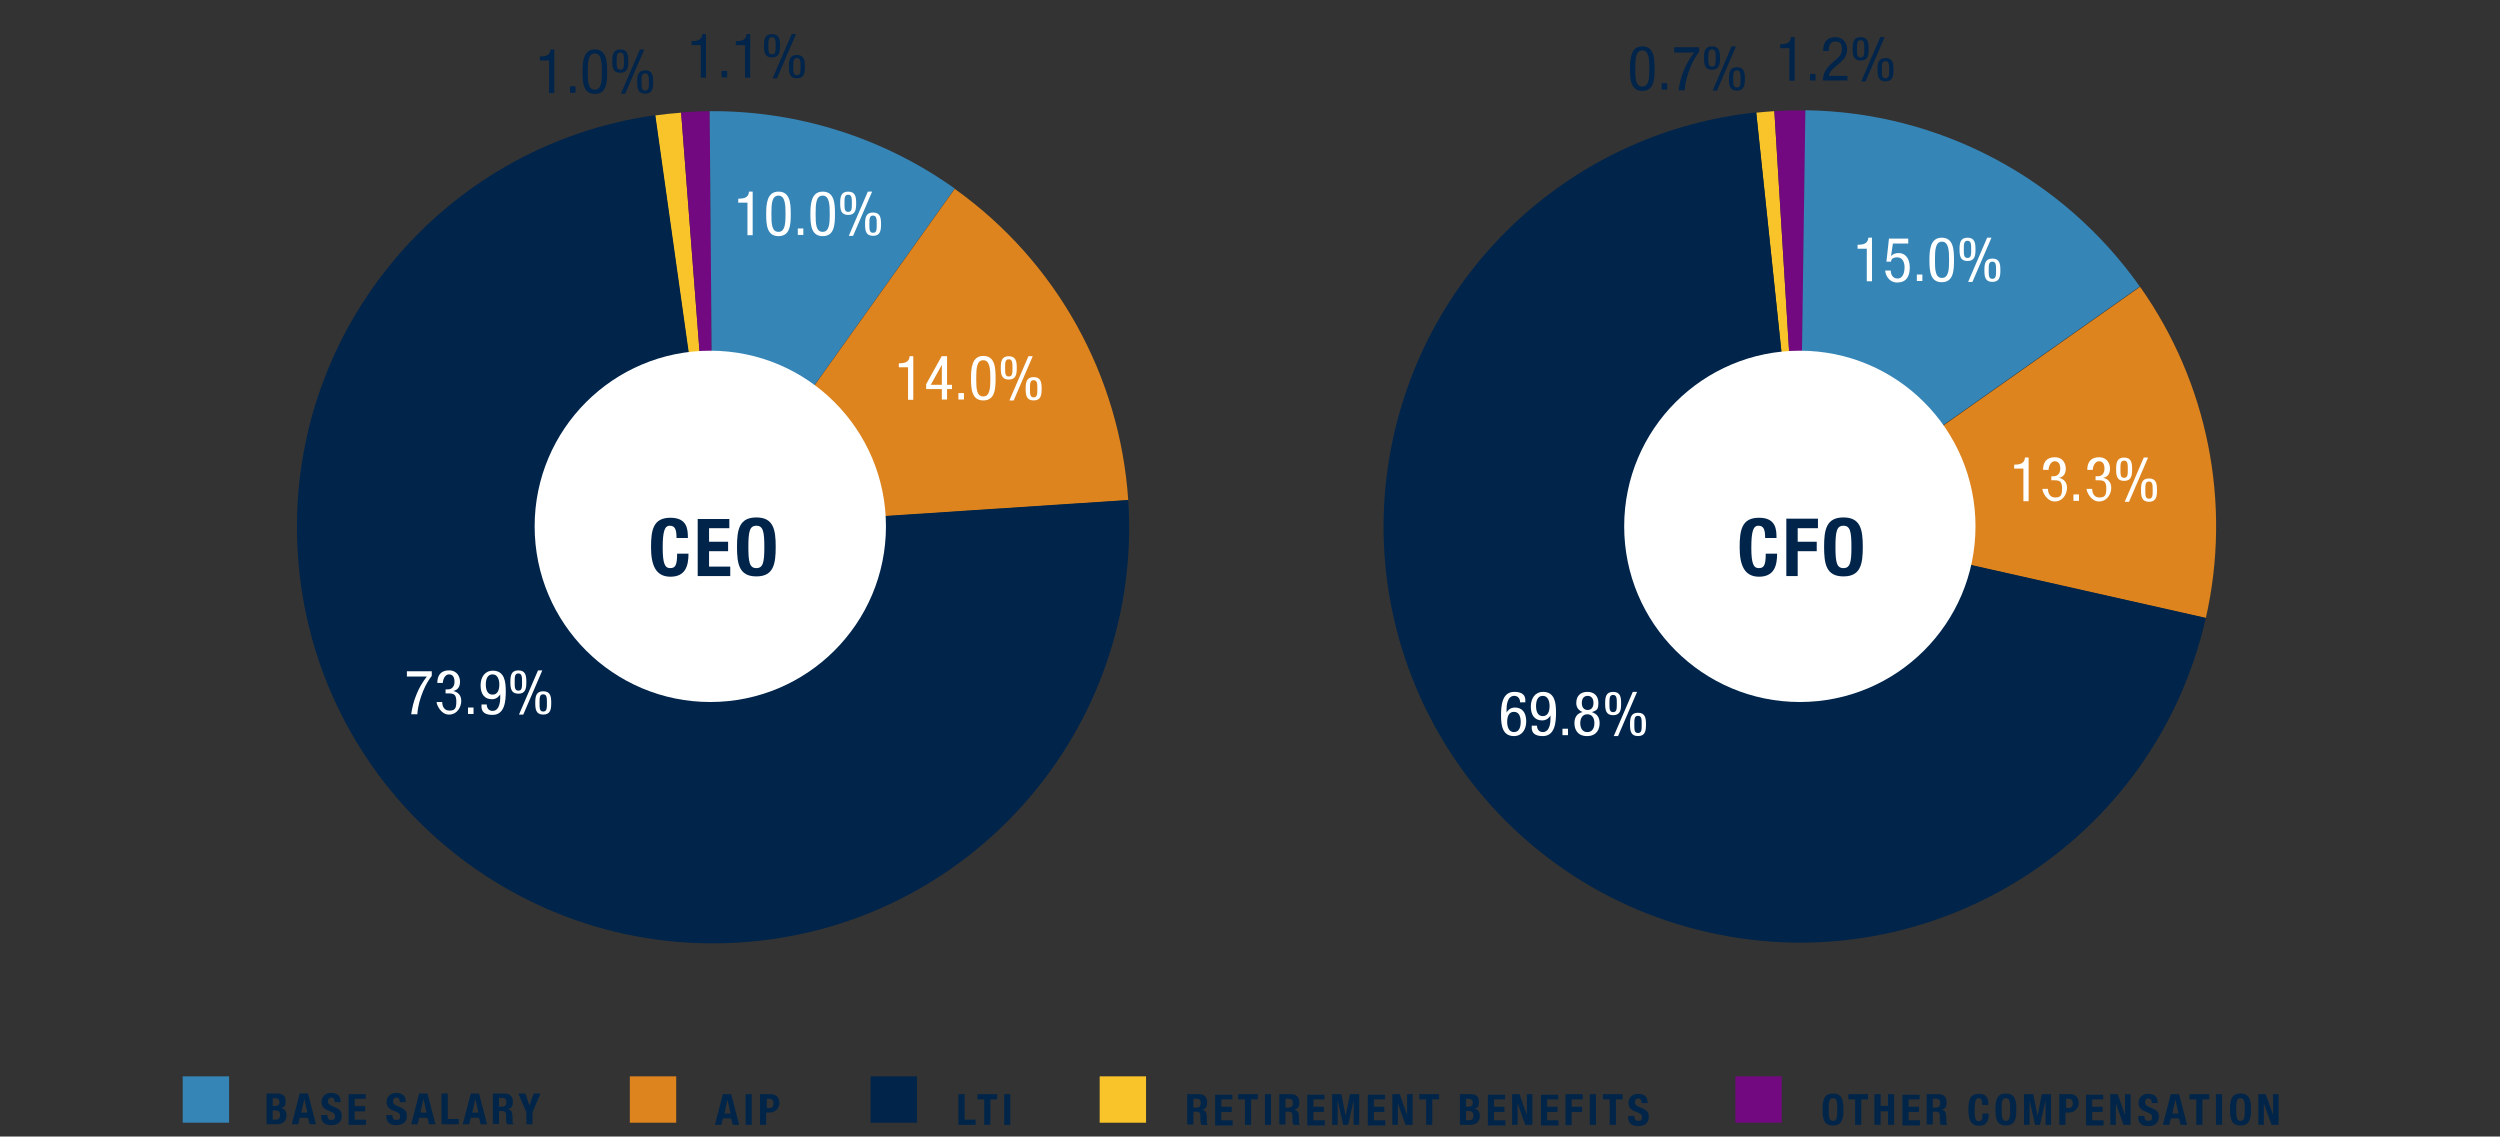 <?xml version="1.0" encoding="UTF-8"?>
<svg id="Layer_1" data-name="Layer 1" xmlns="http://www.w3.org/2000/svg" xmlns:xlink="http://www.w3.org/1999/xlink" version="1.1" viewBox="0 0 814.1 370.1">
  <rect x="0" y="0" width="814.1" height="370.1" fill="#333333" stroke="none"/>
  <defs>
    <style>
      .cls-1, .cls-2, .cls-3, .cls-4, .cls-5, .cls-6, .cls-7, .cls-8, .cls-9, .cls-10, .cls-11, .cls-12, .cls-13 {
        stroke-width: 0px;
      }

      .cls-1, .cls-3, .cls-7, .cls-10, .cls-13 {
        fill-rule: evenodd;
      }

      .cls-1, .cls-9 {
        fill: #3585b7;
      }

      .cls-14 {
        clip-path: url(#clippath);
      }

      .cls-2 {
        fill: none;
      }

      .cls-3, .cls-4 {
        fill: #dd841e;
      }

      .cls-5, .cls-7 {
        fill: #720980;
      }

      .cls-6, .cls-10 {
        fill: #f9c42a;
      }

      .cls-15 {
        clip-path: url(#clippath-1);
      }

      .cls-16 {
        clip-path: url(#clippath-4);
      }

      .cls-17 {
        clip-path: url(#clippath-3);
      }

      .cls-18 {
        clip-path: url(#clippath-2);
      }

      .cls-19 {
        clip-path: url(#clippath-7);
      }

      .cls-20 {
        clip-path: url(#clippath-8);
      }

      .cls-21 {
        clip-path: url(#clippath-6);
      }

      .cls-22 {
        clip-path: url(#clippath-5);
      }

      .cls-23 {
        clip-path: url(#clippath-9);
      }

      .cls-8 {
        fill: #002549;
      }

      .cls-11, .cls-13 {
        fill: #00244a;
      }

      .cls-24 {
        isolation: isolate;
      }

      .cls-12 {
        fill: #fff;
      }
    </style>
    <clipPath id="clippath">
      <rect class="cls-2" x="17.8" y="28.4" width="428.6" height="286" transform="translate(-21.6 34) rotate(-8)"/>
    </clipPath>
    <clipPath id="clippath-1">
      <rect class="cls-2" x="17.8" y="28.4" width="428.6" height="286" transform="translate(-21.6 34) rotate(-8)"/>
    </clipPath>
    <clipPath id="clippath-2">
      <rect class="cls-2" x="17.8" y="28.4" width="428.6" height="286" transform="translate(-21.6 34) rotate(-8)"/>
    </clipPath>
    <clipPath id="clippath-3">
      <rect class="cls-2" x="17.8" y="28.4" width="428.6" height="286" transform="translate(-21.6 34) rotate(-8)"/>
    </clipPath>
    <clipPath id="clippath-4">
      <rect class="cls-2" x="17.8" y="28.4" width="428.6" height="286" transform="translate(-21.6 34) rotate(-8)"/>
    </clipPath>
    <clipPath id="clippath-5">
      <rect class="cls-2" x="371.7" y="28.1" width="428.7" height="286" transform="translate(-14.7 62.5) rotate(-6)"/>
    </clipPath>
    <clipPath id="clippath-6">
      <rect class="cls-2" x="371.7" y="28.1" width="428.7" height="286" transform="translate(-14.7 62.5) rotate(-6)"/>
    </clipPath>
    <clipPath id="clippath-7">
      <rect class="cls-2" x="371.7" y="28.1" width="428.7" height="286" transform="translate(-14.7 62.5) rotate(-6)"/>
    </clipPath>
    <clipPath id="clippath-8">
      <rect class="cls-2" x="371.7" y="28.1" width="428.7" height="286" transform="translate(-14.7 62.5) rotate(-6)"/>
    </clipPath>
    <clipPath id="clippath-9">
      <rect class="cls-2" x="371.7" y="28.1" width="428.7" height="286" transform="translate(-14.7 62.5) rotate(-6)"/>
    </clipPath>
  </defs>
  <g id="Component_173_1" data-name="Component 173 1">
    <g id="Color_Key" data-name="Color Key">
      <g id="Rectangle_1281" data-name="Rectangle 1281">
        <rect class="cls-9" x="59.5" y="350.5" width="15.1" height="15.1"/>
      </g>
      <g id="AIP" class="cls-24">
        <g class="cls-24">
          <path class="cls-8" d="M235.6,356.3h2.5l2.6,10h-2.1l-.5-2.1h-2.7l-.5,2.1h-2.1l2.6-10ZM235.9,362.6h2l-1-4.5h0l-1,4.5Z"/>
          <path class="cls-8" d="M242.8,366.3v-10h2v10h-2Z"/>
          <path class="cls-8" d="M247.6,356.3h3.5c2,0,2.7,1.5,2.7,3s-1.3,3-3.2,3h-1.1v4h-2v-10ZM249.7,360.8h.9c.8,0,1.3-.5,1.3-1.5s-.4-1.5-1.4-1.5h-.8v3Z"/>
        </g>
      </g>
      <g id="LTI" class="cls-24">
        <g class="cls-24">
          <path class="cls-8" d="M312.1,366.3v-10h2v8.3h3.6v1.7h-5.6Z"/>
          <path class="cls-8" d="M324.7,356.3v1.7h-2.2v8.3h-2v-8.3h-2.2v-1.7h6.4Z"/>
          <path class="cls-8" d="M327,366.3v-10h2v10h-2Z"/>
        </g>
      </g>
      <g id="Retirement_Benefits" data-name="Retirement Benefits" class="cls-24">
        <g class="cls-24">
          <path class="cls-8" d="M386.7,356.3h3.7c1.7,0,2.7.9,2.7,2.6s-.5,2.2-1.7,2.5h0c1.4.2,1.6,1,1.6,3.1,0,1.1,0,1.6.4,1.8h0c0,0-2.2,0-2.2,0-.2-.3-.2-.7-.3-1.1v-1.9c0-.8-.4-1.3-1.2-1.3h-1.1v4.2h-2v-10ZM388.7,360.7h.8c1,0,1.5-.4,1.5-1.5s-.5-1.4-1.4-1.4h-1v2.9Z"/>
          <path class="cls-8" d="M401.3,356.3v1.7h-3.6v2.4h3.4v1.7h-3.4v2.7h3.7v1.7h-5.7v-10h5.6Z"/>
          <path class="cls-8" d="M409.6,356.3v1.7h-2.2v8.3h-2v-8.3h-2.2v-1.7h6.4Z"/>
          <path class="cls-8" d="M411.9,366.3v-10h2v10h-2Z"/>
          <path class="cls-8" d="M416.7,356.3h3.7c1.7,0,2.7.9,2.7,2.6s-.5,2.2-1.7,2.5h0c1.4.2,1.6,1,1.6,3.1,0,1.1,0,1.6.4,1.8h0c0,0-2.2,0-2.2,0-.2-.3-.2-.7-.3-1.1v-1.9c0-.8-.4-1.3-1.2-1.3h-1.1v4.2h-2v-10ZM418.7,360.7h.8c1,0,1.5-.4,1.5-1.5s-.5-1.4-1.4-1.4h-1v2.9Z"/>
          <path class="cls-8" d="M431.3,356.3v1.7h-3.6v2.4h3.4v1.7h-3.4v2.7h3.7v1.7h-5.7v-10h5.6Z"/>
          <path class="cls-8" d="M433.8,356.3h3l1.4,7.1h0l1.4-7.1h3v10h-1.8v-8h0l-1.8,8h-1.6l-1.8-8h0v8h-1.8v-10Z"/>
          <path class="cls-8" d="M451,356.3v1.7h-3.6v2.4h3.4v1.7h-3.4v2.7h3.7v1.7h-5.7v-10h5.6Z"/>
          <path class="cls-8" d="M455.8,356.3l2.4,6.8h0v-6.8h1.8v10h-2.3l-2.5-7h0v7h-1.8v-10h2.3Z"/>
          <path class="cls-8" d="M468.6,356.3v1.7h-2.2v8.3h-2v-8.3h-2.2v-1.7h6.4Z"/>
          <path class="cls-8" d="M475.4,356.3h3.4c1.7,0,2.8.6,2.8,2.5s-.5,1.9-1.5,2.2h0c1.1.2,1.8,1,1.8,2.4s-.8,2.9-3.1,2.9h-3.4v-10ZM477.4,360.4h.6c1.1,0,1.6-.4,1.6-1.3s-.5-1.3-1.5-1.3h-.7v2.6ZM477.4,364.8h.8c1,0,1.6-.3,1.6-1.5s-.7-1.5-1.5-1.5h-.9v3Z"/>
          <path class="cls-8" d="M490.1,356.3v1.7h-3.6v2.4h3.4v1.7h-3.4v2.7h3.7v1.7h-5.7v-10h5.6Z"/>
          <path class="cls-8" d="M494.8,356.3l2.4,6.8h0v-6.8h1.8v10h-2.3l-2.5-7h0v7h-1.8v-10h2.3Z"/>
          <path class="cls-8" d="M507.4,356.3v1.7h-3.6v2.4h3.4v1.7h-3.4v2.7h3.7v1.7h-5.7v-10h5.6Z"/>
          <path class="cls-8" d="M509.8,356.3h5.6v1.7h-3.6v2.4h3.4v1.7h-3.4v4.3h-2v-10Z"/>
          <path class="cls-8" d="M517.7,366.3v-10h2v10h-2Z"/>
          <path class="cls-8" d="M528.4,356.3v1.7h-2.2v8.3h-2v-8.3h-2.2v-1.7h6.4Z"/>
          <path class="cls-8" d="M532.2,363.2v.3c0,.9.3,1.5,1.3,1.5s1.2-.4,1.2-1.2-.5-1.2-1.8-1.7c-1.8-.6-2.6-1.4-2.6-3s1.2-2.9,3.1-2.9,3.1.8,3.1,2.7v.3h-1.9c0-.9-.3-1.5-1.1-1.5s-1.1.6-1.1,1.2.2,1,1,1.4l1.6.7c1.5.7,1.9,1.4,1.9,2.6,0,2.1-1.3,3.1-3.5,3.1s-3.2-1.1-3.2-2.9v-.4h2Z"/>
        </g>
      </g>
      <g id="Other_Compensation" data-name="Other Compensation" class="cls-24">
        <g class="cls-24">
          <path class="cls-8" d="M596.9,356.1c3,0,3.4,2.2,3.4,5.2s-.4,5.2-3.4,5.2-3.4-2.2-3.4-5.2.4-5.2,3.4-5.2ZM596.9,365c1.2,0,1.4-1,1.4-3.7s-.2-3.7-1.4-3.7-1.4,1-1.4,3.7.2,3.7,1.4,3.7Z"/>
          <path class="cls-8" d="M608.3,356.3v1.7h-2.2v8.3h-2v-8.3h-2.2v-1.7h6.4Z"/>
          <path class="cls-8" d="M610.4,356.3h2v3.8h2.4v-3.8h2v10h-2v-4.4h-2.4v4.4h-2v-10Z"/>
          <path class="cls-8" d="M625.1,356.3v1.7h-3.6v2.4h3.4v1.7h-3.4v2.7h3.7v1.7h-5.7v-10h5.6Z"/>
          <path class="cls-8" d="M627.5,356.3h3.7c1.7,0,2.7.9,2.7,2.6s-.5,2.2-1.7,2.5h0c1.4.2,1.6,1,1.6,3.1,0,1.1,0,1.6.4,1.8h0c0,0-2.2,0-2.2,0-.2-.3-.2-.7-.3-1.1v-1.9c0-.8-.4-1.3-1.2-1.3h-1.1v4.2h-2v-10ZM629.5,360.7h.8c1,0,1.5-.4,1.5-1.5s-.5-1.4-1.4-1.4h-1v2.9Z"/>
          <path class="cls-8" d="M645.5,359.7c0-1.5-.3-2.1-1.2-2.1s-1.3,1-1.3,3.9.4,3.6,1.3,3.6,1.3-.4,1.3-2.5h2c0,2.2-.5,4-3.2,4s-3.4-2.2-3.4-5.2.4-5.2,3.4-5.2,3.1,2.1,3.1,3.6h-2Z"/>
          <path class="cls-8" d="M653.2,356.1c3,0,3.4,2.2,3.4,5.2s-.4,5.2-3.4,5.2-3.4-2.2-3.4-5.2.4-5.2,3.4-5.2ZM653.2,365c1.2,0,1.4-1,1.4-3.7s-.2-3.7-1.4-3.7-1.4,1-1.4,3.7.2,3.7,1.4,3.7Z"/>
          <path class="cls-8" d="M659.1,356.3h3l1.4,7.1h0l1.4-7.1h3v10h-1.8v-8h0l-1.8,8h-1.6l-1.8-8h0v8h-1.8v-10Z"/>
          <path class="cls-8" d="M670.7,356.3h3.5c2,0,2.7,1.5,2.7,3s-1.3,3-3.2,3h-1.1v4h-2v-10ZM672.8,360.8h.9c.8,0,1.3-.5,1.3-1.5s-.4-1.5-1.4-1.5h-.8v3Z"/>
          <path class="cls-8" d="M684.9,356.3v1.7h-3.6v2.4h3.4v1.7h-3.4v2.7h3.7v1.7h-5.7v-10h5.6Z"/>
          <path class="cls-8" d="M689.6,356.3l2.4,6.8h0v-6.8h1.8v10h-2.3l-2.5-7h0v7h-1.8v-10h2.3Z"/>
          <path class="cls-8" d="M698.3,363.2v.3c0,.9.3,1.5,1.3,1.5s1.2-.4,1.2-1.2-.5-1.2-1.8-1.7c-1.8-.6-2.6-1.4-2.6-3s1.2-2.9,3.1-2.9,3.1.8,3.1,2.7v.3h-1.9c0-.9-.3-1.5-1.1-1.5s-1.1.6-1.1,1.2.2,1,1,1.4l1.6.7c1.5.7,1.9,1.4,1.9,2.6,0,2.1-1.3,3.1-3.5,3.1s-3.2-1.1-3.2-2.9v-.4h2Z"/>
          <path class="cls-8" d="M707.1,356.3h2.5l2.6,10h-2.1l-.5-2.1h-2.7l-.5,2.1h-2.1l2.6-10ZM707.4,362.6h2l-1-4.5h0l-1,4.5Z"/>
          <path class="cls-8" d="M719.4,356.3v1.7h-2.2v8.3h-2v-8.3h-2.2v-1.7h6.4Z"/>
          <path class="cls-8" d="M721.6,366.3v-10h2v10h-2Z"/>
          <path class="cls-8" d="M729.6,356.1c3,0,3.4,2.2,3.4,5.2s-.4,5.2-3.4,5.2-3.4-2.2-3.4-5.2.4-5.2,3.4-5.2ZM729.6,365c1.2,0,1.4-1,1.4-3.7s-.2-3.7-1.4-3.7-1.4,1-1.4,3.7.2,3.7,1.4,3.7Z"/>
          <path class="cls-8" d="M737.8,356.3l2.4,6.8h0v-6.8h1.8v10h-2.3l-2.5-7h0v7h-1.8v-10h2.3Z"/>
        </g>
      </g>
      <g id="Rectangle_1285" data-name="Rectangle 1285">
        <rect class="cls-4" x="205.1" y="350.5" width="15.1" height="15.1"/>
      </g>
      <g id="Rectangle_1303" data-name="Rectangle 1303">
        <rect class="cls-11" x="283.5" y="350.5" width="15.1" height="15.1"/>
      </g>
      <g id="Rectangle_1304" data-name="Rectangle 1304">
        <rect class="cls-6" x="358.1" y="350.5" width="15.1" height="15.1"/>
      </g>
      <g id="Rectangle_1305" data-name="Rectangle 1305">
        <rect class="cls-5" x="565.1" y="350.5" width="15.1" height="15.1"/>
      </g>
      <g id="Base_Salary" data-name="Base Salary" class="cls-24">
        <g class="cls-24">
          <path class="cls-8" d="M86.8,356.1h3.4c1.7,0,2.8.6,2.8,2.5s-.5,1.9-1.5,2.2h0c1.1.2,1.8,1,1.8,2.4s-.8,2.9-3.1,2.9h-3.4v-10ZM88.8,360.2h.6c1.1,0,1.6-.4,1.6-1.3s-.5-1.3-1.5-1.3h-.7v2.6ZM88.8,364.6h.8c1,0,1.6-.3,1.6-1.5s-.7-1.5-1.5-1.5h-.9v3Z"/>
          <path class="cls-8" d="M97.8,356.1h2.5l2.6,10h-2.1l-.5-2.1h-2.7l-.5,2.1h-2.1l2.6-10ZM98.1,362.3h2l-1-4.5h0l-1,4.5Z"/>
          <path class="cls-8" d="M106.6,362.9v.3c0,.9.3,1.5,1.3,1.5s1.2-.4,1.2-1.2-.5-1.2-1.8-1.7c-1.8-.6-2.6-1.4-2.6-3s1.2-2.9,3.1-2.9,3.1.8,3.1,2.7v.3h-1.9c0-.9-.3-1.5-1.1-1.5s-1.1.6-1.1,1.2.2,1,1,1.4l1.6.7c1.5.7,1.9,1.4,1.9,2.6,0,2.1-1.3,3.1-3.5,3.1s-3.2-1.1-3.2-2.9v-.4h2Z"/>
          <path class="cls-8" d="M119.1,356.1v1.7h-3.6v2.4h3.4v1.7h-3.4v2.7h3.7v1.7h-5.7v-10h5.6Z"/>
          <path class="cls-8" d="M127.8,362.9v.3c0,.9.3,1.5,1.3,1.5s1.2-.4,1.2-1.2-.5-1.2-1.8-1.7c-1.8-.6-2.6-1.4-2.6-3s1.2-2.9,3.1-2.9,3.1.8,3.1,2.7v.3h-1.9c0-.9-.3-1.5-1.1-1.5s-1.1.6-1.1,1.2.2,1,1,1.4l1.6.7c1.5.7,1.9,1.4,1.9,2.6,0,2.1-1.3,3.1-3.5,3.1s-3.2-1.1-3.2-2.9v-.4h2Z"/>
          <path class="cls-8" d="M136.7,356.1h2.5l2.6,10h-2.1l-.5-2.1h-2.7l-.5,2.1h-2.1l2.6-10ZM136.9,362.3h2l-1-4.5h0l-1,4.5Z"/>
          <path class="cls-8" d="M143.8,366.1v-10h2v8.3h3.6v1.7h-5.6Z"/>
          <path class="cls-8" d="M153.5,356.1h2.5l2.6,10h-2.1l-.5-2.1h-2.7l-.5,2.1h-2.1l2.6-10ZM153.8,362.3h2l-1-4.5h0l-1,4.5Z"/>
          <path class="cls-8" d="M160.6,356.1h3.7c1.7,0,2.7.9,2.7,2.6s-.5,2.2-1.7,2.5h0c1.4.2,1.6,1,1.6,3.1,0,1.1,0,1.6.4,1.8h0c0,0-2.2,0-2.2,0-.2-.3-.2-.7-.3-1.1v-1.9c0-.8-.4-1.3-1.2-1.3h-1.1v4.2h-2v-10ZM162.6,360.4h.8c1,0,1.5-.4,1.5-1.5s-.5-1.4-1.4-1.4h-1v2.9Z"/>
          <path class="cls-8" d="M171.1,356.1l1.3,3.9h0l1.4-3.9h2.2l-2.6,6.1v3.9h-2v-3.9l-2.6-6.1h2.3Z"/>
        </g>
      </g>
    </g>
    <g id="Left_Pie_Chart" data-name="Left Pie Chart">
      <g id="Pie_Chart" data-name="Pie Chart">
        <g class="cls-14">
          <g id="Group_3451" data-name="Group 3451">
            <g id="Path_49146" data-name="Path 49146">
              <path class="cls-10" d="M213.3,37.6c2.8-.4,5.6-.7,8.5-.9l10.4,135.1-18.9-134.2Z"/>
            </g>
          </g>
        </g>
        <g class="cls-15">
          <g id="Group_3452" data-name="Group 3452">
            <g id="Path_49148" data-name="Path 49148">
              <path class="cls-7" d="M221.8,36.6c3.1-.2,6.2-.4,9.3-.4l1.1,135.5-10.4-135.1Z"/>
            </g>
          </g>
        </g>
        <g class="cls-18">
          <g id="Group_3453" data-name="Group 3453">
            <g id="Path_49150" data-name="Path 49150">
              <path class="cls-1" d="M231.1,36.2c28.6-.2,56.5,8.6,79.8,25.2l-78.7,110.3-1.1-135.5Z"/>
            </g>
          </g>
        </g>
        <g class="cls-17">
          <g id="Group_3454" data-name="Group 3454">
            <g id="Path_49152" data-name="Path 49152">
              <path class="cls-3" d="M310.9,61.5c33.1,23.6,53.8,60.8,56.5,101.4l-135.2,8.9,78.7-110.3Z"/>
            </g>
          </g>
        </g>
        <g class="cls-16">
          <g id="Group_3455" data-name="Group 3455">
            <g id="Path_49154" data-name="Path 49154">
              <path class="cls-13" d="M367.4,162.8c4.9,74.7-51.6,139.2-126.3,144.1-74.7,4.9-139.2-51.6-144.1-126.3-4.7-70.8,46.1-133.2,116.4-143.1l18.9,134.2,135.2-8.9Z"/>
            </g>
          </g>
        </g>
      </g>
      <g id="Text">
        <g id="_73.9_" data-name=" 73.9 " class="cls-24">
          <g class="cls-24">
            <path class="cls-12" d="M132.5,218.6h8.1v1.5c-.8,1-1.9,2.7-2.8,4.9-.9,2.2-1.7,4.7-1.9,7.6h-2c.3-2.1.8-4.3,1.7-6.4.8-2.1,2-4.1,3.4-5.9h-6.5v-1.6Z"/>
            <path class="cls-12" d="M144.9,224.5h.9c1.5,0,2.2-1.1,2.2-2.5s-.5-2.4-1.8-2.4-2,1.7-2,2.8h-1.8c0-2.4,1.1-4.1,3.8-4.1s3.6,2.1,3.6,3.7-.7,2.7-2.2,3h0c1.6.4,2.6,1.4,2.6,3.3s-1.3,4.4-4,4.4-4-3.3-4-3.9v-.2h1.8c0,1.3.6,2.8,2.3,2.8s2.3-.5,2.3-2.9-.8-2.7-2.6-2.7h-.9v-1.3Z"/>
            <path class="cls-12" d="M152.4,230.4h1.8v2.1h-1.8v-2.1Z"/>
            <path class="cls-12" d="M158.5,229.4c0,1.2.7,2.1,1.9,2.1,2.4,0,2.5-3.5,2.5-4.3v-1.1h0c-.3.5-1.1,1.6-2.7,1.6-2.5,0-3.7-1.8-3.7-4.5s1.4-4.8,4-4.8c3.9,0,4.2,3.8,4.2,6.7s-.2,7.7-4.3,7.7-3.6-2.7-3.6-3.4h1.8ZM160.4,219.6c-1.8,0-2.2,1.8-2.2,3.3s.4,3.3,2.2,3.3,2.2-1.8,2.2-3.3-.5-3.3-2.2-3.3Z"/>
            <path class="cls-12" d="M166.2,222.1c0-2,.2-3.8,2.6-3.8s2.6,1.8,2.6,3.8-.2,3.8-2.6,3.8-2.6-1.8-2.6-3.8ZM170,222.1c0-1.6,0-2.8-1.2-2.8s-1.2,1.1-1.2,2.8,0,2.8,1.2,2.8,1.2-1.1,1.2-2.8ZM175.2,218.3h1.4l-6.2,14.4h-1.4l6.2-14.4ZM174.3,228.9c0-2,.2-3.8,2.6-3.8s2.6,1.8,2.6,3.8-.2,3.8-2.6,3.8-2.6-1.8-2.6-3.8ZM178.1,228.9c0-1.6,0-2.8-1.2-2.8s-1.2,1.1-1.2,2.8,0,2.8,1.2,2.8,1.2-1.1,1.2-2.8Z"/>
          </g>
        </g>
        <g id="_14.0_" data-name=" 14.0 " class="cls-24">
          <g class="cls-24">
            <path class="cls-12" d="M292.7,118.3c1.8,0,3.4-.3,3.5-2.3h1.2v14.2h-1.7v-10.6h-3v-1.2Z"/>
            <path class="cls-12" d="M306.7,116h1.7v9.3h1.6v1.4h-1.6v3.4h-1.7v-3.4h-5.1v-1.6l5.1-9.2ZM303.1,125.3h3.6v-6.5h0l-3.6,6.5Z"/>
            <path class="cls-12" d="M312.1,128h1.8v2.1h-1.8v-2.1Z"/>
            <path class="cls-12" d="M316.2,123.2c0-3.1.2-7.3,4-7.3s4,3.8,4,7.3-.2,7.2-4,7.2-4-3.8-4-7.2ZM320.2,129.1c2.2,0,2.3-2.9,2.3-5.8s-.1-6-2.3-6-2.3,2.8-2.3,6,.1,5.8,2.3,5.8Z"/>
            <path class="cls-12" d="M325.9,119.8c0-2,.2-3.8,2.6-3.8s2.6,1.8,2.6,3.8-.2,3.8-2.6,3.8-2.6-1.8-2.6-3.8ZM329.7,119.8c0-1.6,0-2.8-1.2-2.8s-1.2,1.1-1.2,2.8,0,2.8,1.2,2.8,1.2-1.1,1.2-2.8ZM334.9,116h1.4l-6.2,14.4h-1.4l6.2-14.4ZM334,126.6c0-2,.2-3.8,2.6-3.8s2.6,1.8,2.6,3.8-.2,3.8-2.6,3.8-2.6-1.8-2.6-3.8ZM337.8,126.6c0-1.6,0-2.8-1.2-2.8s-1.2,1.1-1.2,2.8,0,2.8,1.2,2.8,1.2-1.1,1.2-2.8Z"/>
          </g>
        </g>
        <g id="_10.0_" data-name=" 10.0 " class="cls-24">
          <g class="cls-24">
            <path class="cls-12" d="M240.4,64.7c1.8,0,3.4-.3,3.5-2.3h1.2v14.2h-1.7v-10.6h-3v-1.2Z"/>
            <path class="cls-12" d="M249.5,69.7c0-3.1.2-7.3,4-7.3s4,3.8,4,7.3-.2,7.2-4,7.2-4-3.8-4-7.2ZM253.5,75.5c2.2,0,2.3-2.9,2.3-5.8s-.1-6-2.3-6-2.3,2.8-2.3,6,.1,5.8,2.3,5.8Z"/>
            <path class="cls-12" d="M259.8,74.4h1.8v2.1h-1.8v-2.1Z"/>
            <path class="cls-12" d="M263.9,69.7c0-3.1.2-7.3,4-7.3s4,3.8,4,7.3-.2,7.2-4,7.2-4-3.8-4-7.2ZM267.9,75.5c2.2,0,2.3-2.9,2.3-5.8s-.1-6-2.3-6-2.3,2.8-2.3,6,.1,5.8,2.3,5.8Z"/>
            <path class="cls-12" d="M273.6,66.2c0-2,.2-3.8,2.6-3.8s2.6,1.8,2.6,3.8-.2,3.8-2.6,3.8-2.6-1.8-2.6-3.8ZM277.4,66.2c0-1.6,0-2.8-1.2-2.8s-1.2,1.1-1.2,2.8,0,2.8,1.2,2.8,1.2-1.1,1.2-2.8ZM282.6,62.4h1.4l-6.2,14.4h-1.4l6.2-14.4ZM281.7,73c0-2,.2-3.8,2.6-3.8s2.6,1.8,2.6,3.8-.2,3.8-2.6,3.8-2.6-1.8-2.6-3.8ZM285.5,73c0-1.6,0-2.8-1.2-2.8s-1.2,1.1-1.2,2.8,0,2.8,1.2,2.8,1.2-1.1,1.2-2.8Z"/>
          </g>
        </g>
        <g id="_1.1_" data-name=" 1.1 " class="cls-24">
          <g class="cls-24">
            <path class="cls-11" d="M225.2,13.4c1.8,0,3.4-.3,3.5-2.3h1.2v14.2h-1.7v-10.6h-3v-1.2Z"/>
            <path class="cls-11" d="M235,23.1h1.8v2.1h-1.8v-2.1Z"/>
            <path class="cls-11" d="M239.6,13.4c1.8,0,3.4-.3,3.5-2.3h1.2v14.2h-1.7v-10.6h-3v-1.2Z"/>
            <path class="cls-11" d="M248.8,14.9c0-2,.2-3.8,2.6-3.8s2.6,1.8,2.6,3.8-.2,3.8-2.6,3.8-2.6-1.8-2.6-3.8ZM252.6,14.9c0-1.6,0-2.8-1.2-2.8s-1.2,1.1-1.2,2.8,0,2.8,1.2,2.8,1.2-1.1,1.2-2.8ZM257.8,11.1h1.4l-6.2,14.4h-1.4l6.2-14.4ZM256.9,21.7c0-2,.2-3.8,2.6-3.8s2.6,1.8,2.6,3.8-.2,3.8-2.6,3.8-2.6-1.8-2.6-3.8ZM260.7,21.7c0-1.6,0-2.8-1.2-2.8s-1.2,1.1-1.2,2.8,0,2.8,1.2,2.8,1.2-1.1,1.2-2.8Z"/>
          </g>
        </g>
        <g id="_1.0_" data-name=" 1.0 " class="cls-24">
          <g class="cls-24">
            <path class="cls-11" d="M175.8,18.4c1.8,0,3.4-.3,3.5-2.3h1.2v14.2h-1.7v-10.6h-3v-1.2Z"/>
            <path class="cls-11" d="M185.6,28.1h1.8v2.1h-1.8v-2.1Z"/>
            <path class="cls-11" d="M189.7,23.4c0-3.1.2-7.3,4-7.3s4,3.8,4,7.3-.2,7.2-4,7.2-4-3.8-4-7.2ZM193.7,29.2c2.2,0,2.3-2.9,2.3-5.8s-.1-6-2.3-6-2.3,2.8-2.3,6,.1,5.8,2.3,5.8Z"/>
            <path class="cls-11" d="M199.4,19.9c0-2,.2-3.8,2.6-3.8s2.6,1.8,2.6,3.8-.2,3.8-2.6,3.8-2.6-1.8-2.6-3.8ZM203.2,19.9c0-1.6,0-2.8-1.2-2.8s-1.2,1.1-1.2,2.8,0,2.8,1.2,2.8,1.2-1.1,1.2-2.8ZM208.4,16.1h1.4l-6.2,14.4h-1.4l6.2-14.4ZM207.5,26.7c0-2,.2-3.8,2.6-3.8s2.6,1.8,2.6,3.8-.2,3.8-2.6,3.8-2.6-1.8-2.6-3.8ZM211.3,26.7c0-1.6,0-2.8-1.2-2.8s-1.2,1.1-1.2,2.8,0,2.8,1.2,2.8,1.2-1.1,1.2-2.8Z"/>
          </g>
        </g>
      </g>
      <g id="Ellipse_58" data-name="Ellipse 58">
        <circle class="cls-12" cx="231.3" cy="171.4" r="57.2"/>
      </g>
      <g id="CEO" class="cls-24">
        <g class="cls-24">
          <path class="cls-11" d="M220.3,175.1c0-2.7-.5-3.9-2.2-3.9s-2.3,1.9-2.3,7.2.8,6.6,2.4,6.6,2.3-.7,2.3-4.7h3.7c0,4-1,7.5-5.9,7.5s-6.3-4-6.3-9.6.7-9.6,6.3-9.6,5.7,3.9,5.7,6.6h-3.7Z"/>
          <path class="cls-11" d="M237.5,168.9v3.1h-6.6v4.4h6.2v3.1h-6.2v5h6.9v3.1h-10.6v-18.6h10.4Z"/>
          <path class="cls-11" d="M246.3,168.5c5.6,0,6.3,4,6.3,9.6s-.7,9.6-6.3,9.6-6.3-4-6.3-9.6.7-9.6,6.3-9.6ZM246.3,185c2.2,0,2.6-1.9,2.6-6.9s-.4-6.9-2.6-6.9-2.6,1.9-2.6,6.9.4,6.9,2.6,6.9Z"/>
        </g>
      </g>
    </g>
    <g id="Right_Pie_Chart" data-name="Right Pie Chart">
      <g id="Pie_Chart-2" data-name="Pie Chart-2">
        <g class="cls-22">
          <g id="Group_3459" data-name="Group 3459">
            <g id="Path_49156" data-name="Path 49156">
              <path class="cls-10" d="M571.9,36.7c2-.2,4-.4,5.9-.5l8.3,135.3-14.2-134.8Z"/>
            </g>
          </g>
        </g>
        <g class="cls-21">
          <g id="Group_3460" data-name="Group 3460">
            <g id="Path_49158" data-name="Path 49158">
              <path class="cls-7" d="M577.8,36.2c3.4-.2,6.8-.3,10.2-.2l-1.9,135.5-8.3-135.3Z"/>
            </g>
          </g>
        </g>
        <g class="cls-19">
          <g id="Group_3461" data-name="Group 3461">
            <g id="Path_49160" data-name="Path 49160">
              <path class="cls-1" d="M588,35.9c43.4.6,83.8,22,108.8,57.4l-110.8,78.1,1.9-135.5Z"/>
            </g>
          </g>
        </g>
        <g class="cls-20">
          <g id="Group_3462" data-name="Group 3462">
            <g id="Path_49162" data-name="Path 49162">
              <path class="cls-3" d="M696.9,93.4c22.1,31.3,29.9,70.5,21.4,107.9l-132.2-29.8,110.8-78.1Z"/>
            </g>
          </g>
        </g>
        <g class="cls-23">
          <g id="Group_3463" data-name="Group 3463">
            <g id="Path_49164" data-name="Path 49164">
              <path class="cls-13" d="M718.3,201.2c-16.5,73-89,118.9-162,102.4-73-16.4-118.9-89-102.4-162,12.8-56.7,60.2-98.9,118-105l14.2,134.8,132.2,29.8Z"/>
            </g>
          </g>
        </g>
      </g>
      <g id="Ellipse_58-2" data-name="Ellipse 58-2">
        <circle class="cls-12" cx="586.1" cy="171.4" r="57.2"/>
      </g>
      <g id="CFO" class="cls-24">
        <g class="cls-24">
          <path class="cls-11" d="M574.8,175.1c0-2.7-.5-3.9-2.2-3.9s-2.3,1.9-2.3,7.2.8,6.6,2.4,6.6,2.3-.7,2.3-4.7h3.7c0,4-1,7.5-5.9,7.5s-6.3-4-6.3-9.6.7-9.6,6.3-9.6,5.7,3.9,5.7,6.6h-3.7Z"/>
          <path class="cls-11" d="M581.6,168.9h10.4v3.1h-6.6v4.4h6.2v3.1h-6.2v8.1h-3.7v-18.6Z"/>
          <path class="cls-11" d="M600.3,168.5c5.6,0,6.3,4,6.3,9.6s-.7,9.6-6.3,9.6-6.3-4-6.3-9.6.7-9.6,6.3-9.6ZM600.3,185c2.2,0,2.6-1.9,2.6-6.9s-.4-6.9-2.6-6.9-2.6,1.9-2.6,6.9.4,6.9,2.6,6.9Z"/>
        </g>
      </g>
      <g id="Text-2">
        <g id="_69.8_" data-name=" 69.8 " class="cls-24">
          <g class="cls-24">
            <path class="cls-12" d="M495,228.7c0-1.2-.7-2.1-1.9-2.1-2.4,0-2.5,3.5-2.5,4.3v1.1h0c.3-.5,1.1-1.6,2.7-1.6,2.5,0,3.7,1.8,3.7,4.5s-1.4,4.8-4,4.8c-3.9,0-4.2-3.8-4.2-6.7s.2-7.7,4.3-7.7,3.6,2.7,3.6,3.4h-1.8ZM493,238.4c1.8,0,2.2-1.8,2.2-3.3s-.4-3.3-2.2-3.3-2.2,1.8-2.2,3.3.5,3.3,2.2,3.3Z"/>
            <path class="cls-12" d="M500.5,236.3c0,1.2.7,2.1,1.9,2.1,2.4,0,2.5-3.5,2.5-4.3v-1.1h0c-.3.5-1.1,1.6-2.7,1.6-2.5,0-3.7-1.8-3.7-4.5s1.4-4.8,4-4.8c3.9,0,4.2,3.8,4.2,6.7s-.2,7.7-4.3,7.7-3.6-2.7-3.6-3.4h1.8ZM502.4,226.6c-1.8,0-2.2,1.8-2.2,3.3s.4,3.3,2.2,3.3,2.2-1.8,2.2-3.3-.5-3.3-2.2-3.3Z"/>
            <path class="cls-12" d="M508.8,237.3h1.8v2.1h-1.8v-2.1Z"/>
            <path class="cls-12" d="M515.4,231.9c-1.4-.6-2.1-1.5-2.1-3,0-2.3,1.4-3.6,3.6-3.6s3.6,1.3,3.6,3.6-.6,2.4-2.1,3c1.7.6,2.5,1.7,2.5,3.6s-.9,4.2-4.1,4.2-4.1-2.3-4.1-4.2.8-3.1,2.5-3.6ZM516.9,238.4c1.6,0,2.3-1.3,2.3-2.9s-.7-2.9-2.3-2.9-2.3,1.3-2.3,2.9.7,2.9,2.3,2.9ZM515.1,228.9c0,1.3.6,2.3,1.9,2.3s1.9-1,1.9-2.3-.6-2.3-1.9-2.3-1.9,1-1.9,2.3Z"/>
            <path class="cls-12" d="M522.7,229.1c0-2,.2-3.8,2.6-3.8s2.6,1.8,2.6,3.8-.2,3.8-2.6,3.8-2.6-1.8-2.6-3.8ZM526.5,229.1c0-1.6,0-2.8-1.2-2.8s-1.2,1.1-1.2,2.8,0,2.8,1.2,2.8,1.2-1.1,1.2-2.8ZM531.7,225.3h1.4l-6.2,14.4h-1.4l6.2-14.4ZM530.8,235.9c0-2,.2-3.8,2.6-3.8s2.6,1.8,2.6,3.8-.2,3.8-2.6,3.8-2.6-1.8-2.6-3.8ZM534.6,235.9c0-1.6,0-2.8-1.2-2.8s-1.2,1.1-1.2,2.8,0,2.8,1.2,2.8,1.2-1.1,1.2-2.8Z"/>
          </g>
        </g>
        <g id="_13.3_" data-name=" 13.3 " class="cls-24">
          <g class="cls-24">
            <path class="cls-12" d="M655.9,151.3c1.8,0,3.4-.3,3.5-2.3h1.2v14.2h-1.7v-10.6h-3v-1.2Z"/>
            <path class="cls-12" d="M667.8,155.1h.9c1.5,0,2.2-1.1,2.2-2.5s-.5-2.4-1.8-2.4-2,1.7-2,2.8h-1.8c0-2.4,1.1-4.1,3.8-4.1s3.6,2.1,3.6,3.7-.7,2.7-2.2,3h0c1.6.4,2.6,1.4,2.6,3.3s-1.3,4.4-4,4.4-4-3.3-4-3.9v-.2h1.8c0,1.3.6,2.8,2.3,2.8s2.3-.5,2.3-2.9-.8-2.7-2.6-2.7h-.9v-1.3Z"/>
            <path class="cls-12" d="M675.2,161h1.8v2.1h-1.8v-2.1Z"/>
            <path class="cls-12" d="M682.2,155.1h.9c1.5,0,2.2-1.1,2.2-2.5s-.5-2.4-1.8-2.4-2,1.7-2,2.8h-1.8c0-2.4,1.1-4.1,3.8-4.1s3.6,2.1,3.6,3.7-.7,2.7-2.2,3h0c1.6.4,2.6,1.4,2.6,3.3s-1.3,4.4-4,4.4-4-3.3-4-3.9v-.2h1.8c0,1.3.6,2.8,2.3,2.8s2.3-.5,2.3-2.9-.8-2.7-2.6-2.7h-.9v-1.3Z"/>
            <path class="cls-12" d="M689.1,152.8c0-2,.2-3.8,2.6-3.8s2.6,1.8,2.6,3.8-.2,3.8-2.6,3.8-2.6-1.8-2.6-3.8ZM692.9,152.8c0-1.6,0-2.8-1.2-2.8s-1.2,1.1-1.2,2.8,0,2.8,1.2,2.8,1.2-1.1,1.2-2.8ZM698.1,149h1.4l-6.2,14.4h-1.4l6.2-14.4ZM697.2,159.6c0-2,.2-3.8,2.6-3.8s2.6,1.8,2.6,3.8-.2,3.8-2.6,3.8-2.6-1.8-2.6-3.8ZM701,159.6c0-1.6,0-2.8-1.2-2.8s-1.2,1.1-1.2,2.8,0,2.8,1.2,2.8,1.2-1.1,1.2-2.8Z"/>
          </g>
        </g>
        <g id="_15.0_" data-name=" 15.0 " class="cls-24">
          <g class="cls-24">
            <path class="cls-12" d="M604.9,79.7c1.8,0,3.4-.3,3.5-2.3h1.2v14.2h-1.7v-10.6h-3v-1.2Z"/>
            <path class="cls-12" d="M615.1,77.7h6.3v1.6h-5l-.6,4.1h0c.6-.7,1.5-1,2.5-1,2.1,0,3.6,1.7,3.6,4.7s-1.2,4.9-4.1,4.9-3.9-2.8-3.9-3.9h1.8c0,.7.3,2.6,2.2,2.6s2.3-2.2,2.3-3.7-.6-3.2-2.4-3.2-2,1-2,1.4h-1.5c0,0,.8-7.3.8-7.3Z"/>
            <path class="cls-12" d="M624.2,89.4h1.8v2.1h-1.8v-2.1Z"/>
            <path class="cls-12" d="M628.3,84.7c0-3.1.2-7.3,4-7.3s4,3.8,4,7.3-.2,7.2-4,7.2-4-3.8-4-7.2ZM632.4,90.5c2.2,0,2.3-2.9,2.3-5.8s-.1-6-2.3-6-2.3,2.8-2.3,6,.1,5.8,2.3,5.8Z"/>
            <path class="cls-12" d="M638.1,81.2c0-2,.2-3.8,2.6-3.8s2.6,1.8,2.6,3.8-.2,3.8-2.6,3.8-2.6-1.8-2.6-3.8ZM641.9,81.2c0-1.6,0-2.8-1.2-2.8s-1.2,1.1-1.2,2.8,0,2.8,1.2,2.8,1.2-1.1,1.2-2.8ZM647.1,77.4h1.4l-6.2,14.4h-1.4l6.2-14.4ZM646.2,88c0-2,.2-3.8,2.6-3.8s2.6,1.8,2.6,3.8-.2,3.8-2.6,3.8-2.6-1.8-2.6-3.8ZM650,88c0-1.6,0-2.8-1.2-2.8s-1.2,1.1-1.2,2.8,0,2.8,1.2,2.8,1.2-1.1,1.2-2.8Z"/>
          </g>
        </g>
        <g id="_1.2_" data-name=" 1.2 " class="cls-24">
          <g class="cls-24">
            <path class="cls-11" d="M579.7,14.4c1.8,0,3.4-.3,3.5-2.3h1.2v14.2h-1.7v-10.6h-3v-1.2Z"/>
            <path class="cls-11" d="M589.4,24.1h1.8v2.1h-1.8v-2.1Z"/>
            <path class="cls-11" d="M601.5,26.2h-7.9c0-2.6,1.5-4.4,3.1-5.8l1.2-1c1.1-1,1.9-1.8,1.9-3.4s-.5-2.5-2.1-2.5c-2.2,0-2.2,2.3-2.2,3.1h-1.8c0-2.7,1.1-4.5,4-4.5s3.8,2.5,3.8,3.8c0,2.2-.9,3.3-2.5,4.7l-2,1.7c-.8.7-1.3,1.5-1.5,2.4h6.1v1.6Z"/>
            <path class="cls-11" d="M603.3,15.9c0-2,.2-3.8,2.6-3.8s2.6,1.8,2.6,3.8-.2,3.8-2.6,3.8-2.6-1.8-2.6-3.8ZM607.1,15.9c0-1.6,0-2.8-1.2-2.8s-1.2,1.1-1.2,2.8,0,2.8,1.2,2.8,1.2-1.1,1.2-2.8ZM612.3,12.1h1.4l-6.2,14.4h-1.4l6.2-14.4ZM611.4,22.7c0-2,.2-3.8,2.6-3.8s2.6,1.8,2.6,3.8-.2,3.8-2.6,3.8-2.6-1.8-2.6-3.8ZM615.2,22.7c0-1.6,0-2.8-1.2-2.8s-1.2,1.1-1.2,2.8,0,2.8,1.2,2.8,1.2-1.1,1.2-2.8Z"/>
          </g>
        </g>
        <g id="_0.7_" data-name=" 0.7 " class="cls-24">
          <g class="cls-24">
            <path class="cls-11" d="M530.8,22.4c0-3.1.2-7.3,4-7.3s4,3.8,4,7.3-.2,7.2-4,7.2-4-3.8-4-7.2ZM534.8,28.2c2.2,0,2.3-2.9,2.3-5.8s-.1-6-2.3-6-2.3,2.8-2.3,6,.1,5.8,2.3,5.8Z"/>
            <path class="cls-11" d="M541.1,27.1h1.8v2.1h-1.8v-2.1Z"/>
            <path class="cls-11" d="M545.2,15.4h8.1v1.5c-.8,1-1.9,2.7-2.8,4.9-.9,2.2-1.7,4.7-1.9,7.6h-2c.3-2.1.8-4.3,1.7-6.4.8-2.1,2-4.1,3.4-5.9h-6.5v-1.6Z"/>
            <path class="cls-11" d="M554.9,18.9c0-2,.2-3.8,2.6-3.8s2.6,1.8,2.6,3.8-.2,3.8-2.6,3.8-2.6-1.8-2.6-3.8ZM558.7,18.9c0-1.6,0-2.8-1.2-2.8s-1.2,1.1-1.2,2.8,0,2.8,1.2,2.8,1.2-1.1,1.2-2.8ZM563.9,15.1h1.4l-6.2,14.4h-1.4l6.2-14.4ZM563,25.7c0-2,.2-3.8,2.6-3.8s2.6,1.8,2.6,3.8-.2,3.8-2.6,3.8-2.6-1.8-2.6-3.8ZM566.8,25.7c0-1.6,0-2.8-1.2-2.8s-1.2,1.1-1.2,2.8,0,2.8,1.2,2.8,1.2-1.1,1.2-2.8Z"/>
          </g>
        </g>
      </g>
    </g>
  </g>
</svg>